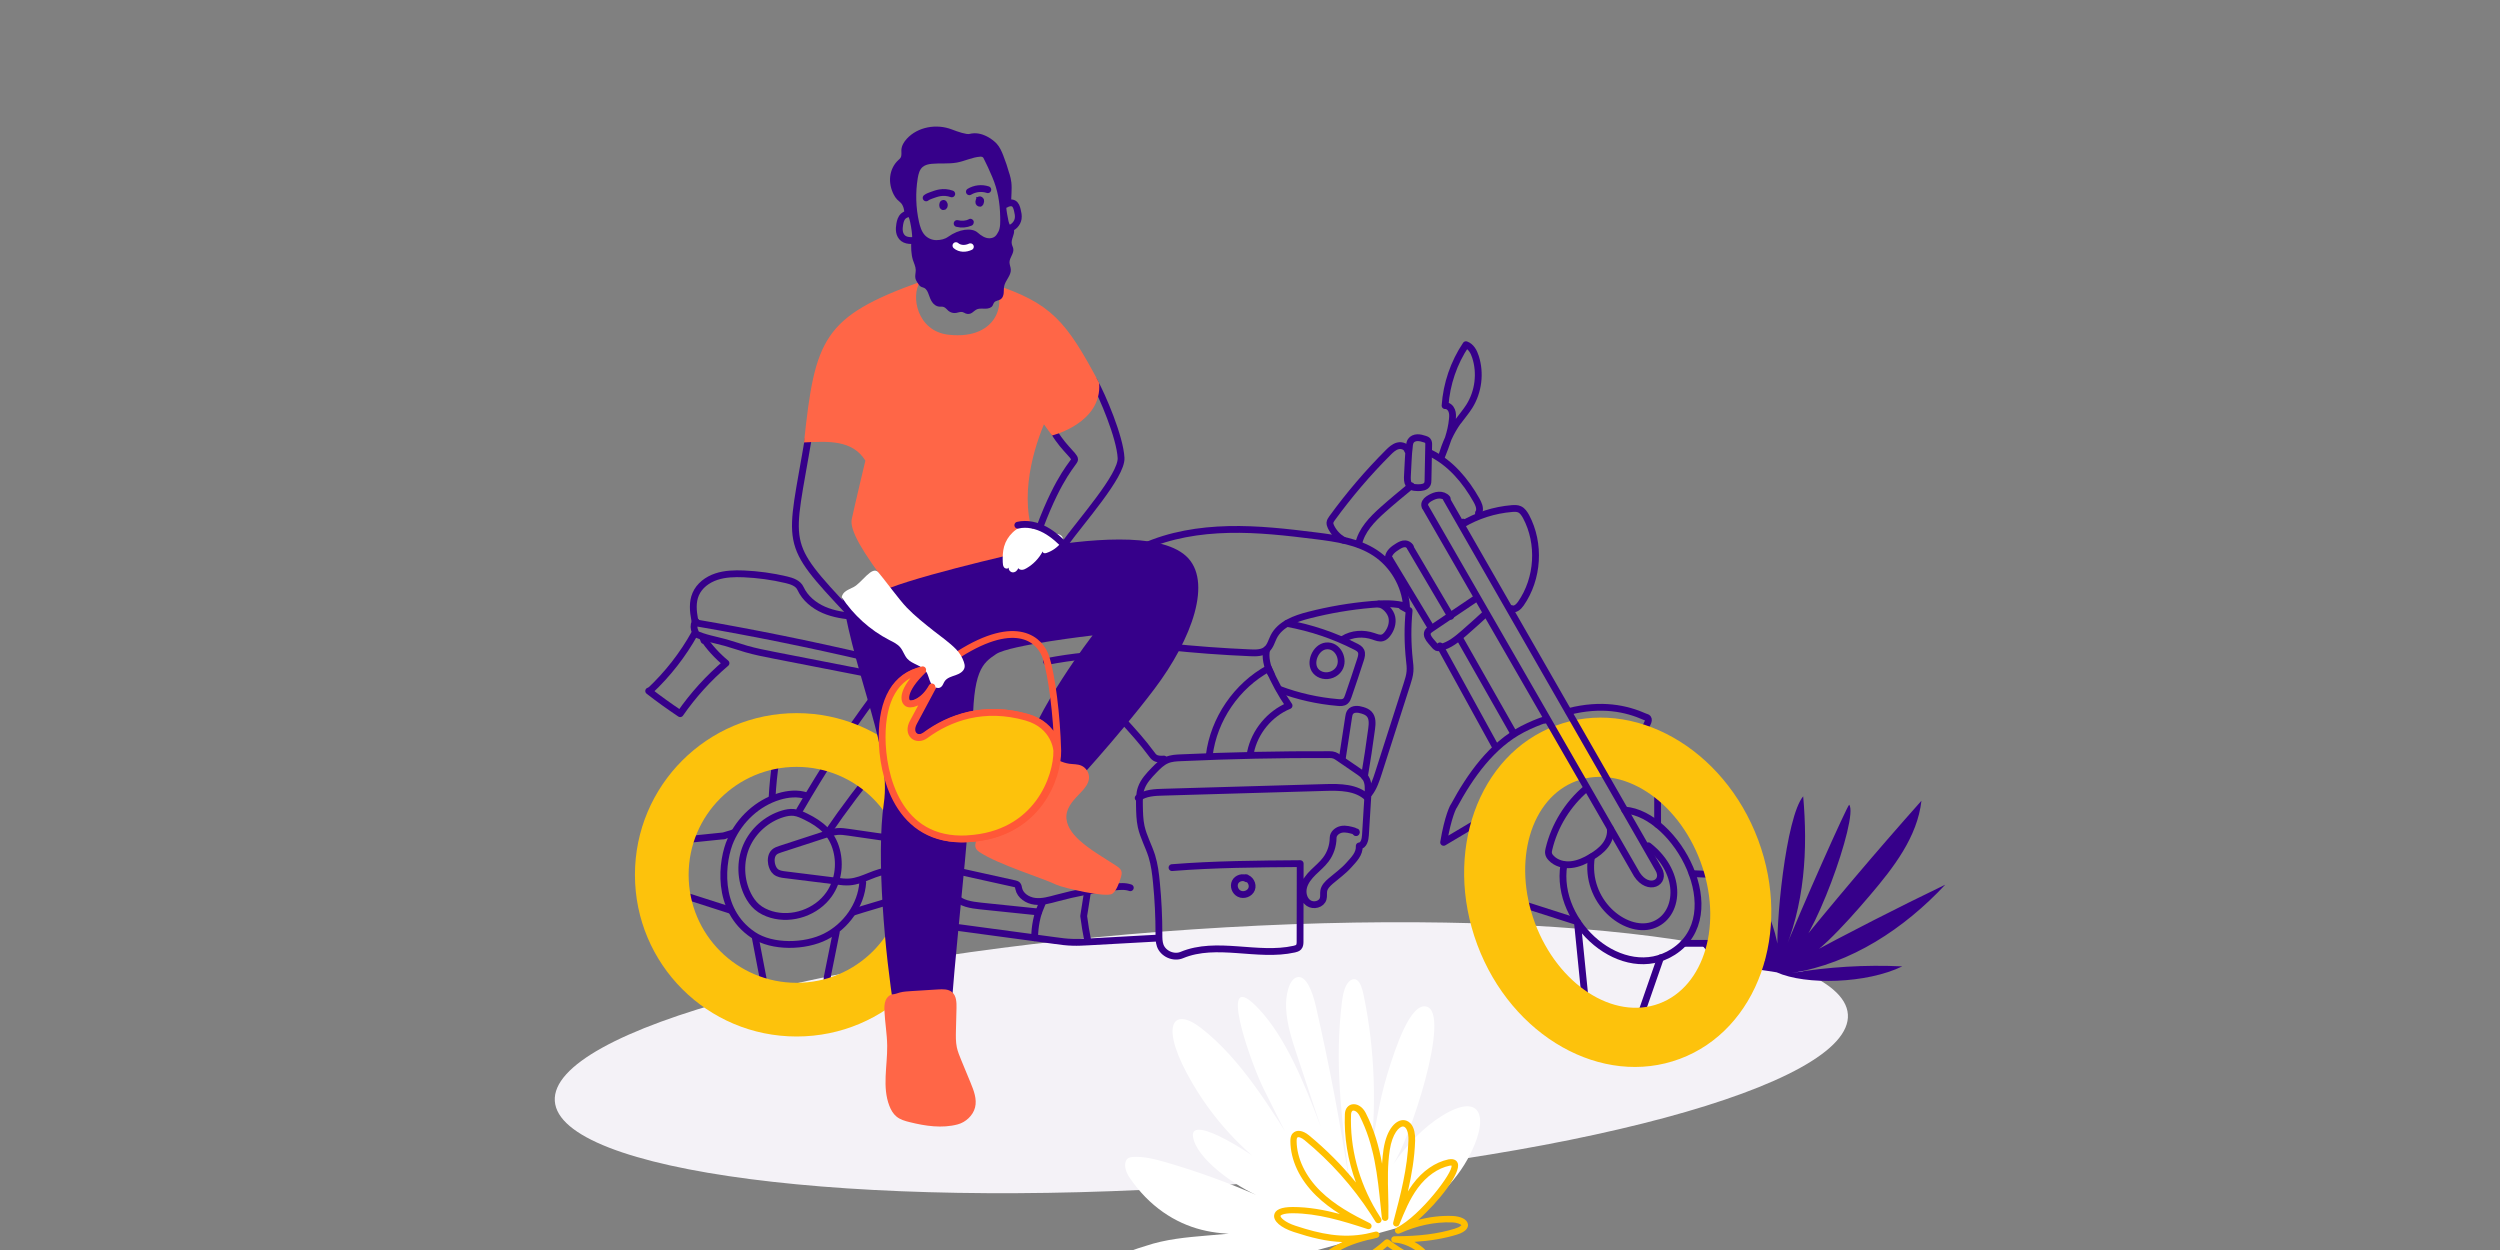 <?xml version="1.0" encoding="UTF-8"?>
<svg id="Infos" xmlns="http://www.w3.org/2000/svg" width="400" height="200" viewBox="0 0 400 200">
  <rect x="0" y="0" width="400" height="200" fill="#808080" stroke="none"/>
  <defs>
    <style>
      .cls-1 {
        fill: #f4f2f7;
      }

      .cls-2 {
        fill: #fff;
      }

      .cls-3, .cls-4 {
        fill: #fdc20c;
      }

      .cls-5 {
        fill: #36008a;
      }

      .cls-6, .cls-7 {
        stroke: #36008a;
      }

      .cls-6, .cls-7, .cls-8, .cls-9 {
        fill: none;
      }

      .cls-6, .cls-7, .cls-8, .cls-9, .cls-4 {
        stroke-linecap: round;
        stroke-width: 1.09px;
      }

      .cls-6, .cls-9 {
        stroke-miterlimit: 10;
      }

      .cls-7, .cls-8, .cls-4 {
        stroke-linejoin: round;
      }

      .cls-8, .cls-4 {
        stroke: #ff5738;
      }

      .cls-9 {
        stroke: #fff;
      }

      .cls-10 {
        fill: #ff6647;
      }

      .cls-11 {
        fill: #ffbf00;
      }
    </style>
  </defs>
  <path class="cls-1" d="M88.77,176.17c-.76-11.34,44.94-23.64,102.07-27.47,57.13-3.83,104.06,2.26,104.82,13.6.76,11.34-44.94,23.64-102.07,27.47-57.13,3.83-104.06-2.26-104.82-13.6Z"/>
  <path class="cls-5" d="M284.26,155.57c4.7,2.1,14.43,1.81,20.1-.95-5.91-.28-11.84.08-17.67,1.06,9.51-1.5,17.99-7.11,24.55-14.13-7.77,3.75-15.46,7.68-23.06,11.78,1.67-.41,3.03-1.59,4.27-2.77,2.4-2.3,4.6-4.8,6.76-7.33,3.78-4.44,7.57-9.33,8.22-15.11-7.25,8.15-14.3,16.48-21.15,24.97,3.53-1.17,11.16-22.43,9.59-24.33-.24-.01-7.62,16.43-10.85,24.56,3.83-8.44,4.22-17.55,3.49-25.91-2.76,3.26-4.52,20.72-4.08,26.24.88-4.55-4.85-15.35-7.7-16.4.49,6.65,3.26,11.55,7.35,17.18-1.67-4.17-5.84-6.71-9.54-9.28,1.71,4.62,6.55,7.72,9.57,9.68-1.21-1.65-9.8-3.71-11.85-3.76,2.26,3.58,8.26,3.85,12,4.5"/>
  <path class="cls-6" d="M168,67.92c1.67,3.5,4,4.93,3.94,5.61-.05.52-2.4,2.38-5.57,10.83"/>
  <path class="cls-6" d="M175.03,60.9c1.37,2.47,4.17,9.05,4.34,12.37.15,2.84-6.48,10.2-9.14,13.94"/>
  <path class="cls-7" d="M182.92,87.51c4.26-1.92,8.97-2.68,13.65-2.79,4.67-.11,9.33.43,13.97,1.01,3.28.41,6.68.9,9.45,2.71,2.88,1.88,4.81,5.15,5.05,8.58-1.79-.54-3.7-.47-5.56-.31-3.4.29-6.77.86-10.07,1.71-2.2.56-4.58,1.43-5.61,3.45-.35.7-.54,1.51-1.12,2.02-.68.6-1.68.6-2.59.56-4.49-.19-8.97-.52-13.44-1"/>
  <path class="cls-7" d="M187.52,138.82c6.74-.54,13.74-.59,20.51-.64,0,4.15-.01,8.29-.02,12.44,0,.32-.01.68-.23.92-.18.19-.45.26-.7.32-5.88,1.31-12.44-1.38-18,.95-1.3.54-2.98-.2-3.45-1.53-.2-.57-.2-1.19-.2-1.8,0-2.76-.13-5.51-.4-8.25-.14-1.44-.31-2.88-.74-4.26-.5-1.59-1.34-3.08-1.7-4.71-.24-1.1-.26-2.24-.28-3.37-.01-.94-.03-1.9.28-2.78.39-1.13,1.24-2.03,2.07-2.89.61-.63,1.23-1.26,2.03-1.6.71-.31,1.51-.35,2.29-.38,7.91-.36,15.83-.53,23.76-.5.63,0,.93.14,1.44.5,1.02.7,2.04,1.39,3.05,2.09.49.33.99.68,1.3,1.19.44.72.4,1.62.35,2.46-.14,2.22-.28,4.44-.41,6.66-.04.72-.27,1.65-.99,1.71.07,1.27-.84,2.14-1.69,3.09-.85.95-1.9,1.69-2.87,2.52-.5.43-1.01.93-1.12,1.58-.07.41.02.84-.09,1.25-.25.92-1.55,1.24-2.34.7-.79-.54-1.03-1.64-.79-2.56.24-.92.87-1.69,1.55-2.36.68-.67,1.43-1.28,2-2.04.75-.99,1.16-2.23,1.17-3.47,0-.7.67-1.24,1.35-1.37.68-.12,1.38.08,2.05.27.11.03.13.2.24.26.1.06.1-.2.05-.1"/>
  <path class="cls-7" d="M199.47,140.61c-.6-.4-1.53-.12-1.85.53-.32.66,0,1.53.66,1.85.71.36,1.7,0,1.98-.74.29-.74-.23-1.69-1.01-1.82.05,0,.1,0,.14,0"/>
  <path class="cls-7" d="M182.11,127.67c1.15-.82,2.65-.89,4.06-.92,1.35-.04,2.71-.08,4.07-.12,7.26-.21,14.53-.42,21.79-.63,2.36-.07,5-.04,6.72,1.59"/>
  <path class="cls-7" d="M152.9,139.3c3.15.7,6.29,1.39,9.44,2.09.16.04.33.08.45.2.14.15.16.36.2.56.23,1.16,1.42,1.92,2.59,2.06,1.17.14,2.34-.2,3.48-.51,3.02-.81,6.1-1.41,9.21-1.77.86-.1,1.76-.18,2.58.11"/>
  <path class="cls-7" d="M151.06,148.1c5.91.8,11.82,1.59,17.73,2.39.95.13,1.89.26,2.85.28.8.03,1.61-.02,2.42-.06,3.68-.2,7.37-.41,11.05-.61"/>
  <path class="cls-7" d="M193.48,120.85c.73-5.79,4.38-11.13,9.5-13.91.88,2.09,1.98,4.09,3.27,5.96-3.11,1.28-5.5,4.18-6.17,7.47-.01.07-.01.16.05.18.06.03.07-.13.02-.09"/>
  <path class="cls-7" d="M210.52,107.38c.3.35.72.58,1.17.68.95.21,2.02-.21,2.55-1.03.96-1.47-.17-3.9-2.08-3.68-1.68.19-2.75,2.74-1.64,4.03h0Z"/>
  <path class="cls-7" d="M203.36,107.81c-.6-.99-1-2.79-.68-3.91"/>
  <path class="cls-7" d="M205.91,99.75c3.82.69,7.54,1.94,11,3.71.33.17.68.36.84.69.22.43.07.94-.07,1.39-.63,1.95-1.28,3.89-1.95,5.83-.1.3-.22.62-.47.82-.33.27-.79.25-1.21.21-3.18-.27-6.32-.97-9.31-2.09"/>
  <path class="cls-7" d="M224.33,97.05c.38.21.75.43,1.13.64-.26,2.61-.24,5.26.04,7.87.07.62.15,1.23.1,1.85-.05.7-.27,1.37-.48,2.04-1.52,4.74-3.04,9.48-4.56,14.21-.37,1.14-.75,2.32-1.48,3.27"/>
  <path class="cls-7" d="M214.9,102.26c1.42-.9,3.26-1,4.85-.45.47.16.98.38,1.45.24.31-.09.56-.33.77-.59.59-.75.92-1.74.73-2.68-.19-.94-1.14-1.99-2.09-2.14"/>
  <path class="cls-7" d="M214.75,121.47c.36-2.38.66-4.34,1.03-6.72.04-.28.09-.58.26-.82.41-.57,1.28-.5,1.95-.28.39.12.79.28,1.07.58.58.6.51,1.56.4,2.39-.34,2.54-.72,5.08-1.15,7.61-.01.09.09-.05.03-.11"/>
  <path class="cls-7" d="M186.23,121.45c-.49.03-1.02.04-1.44-.22-.24-.16-.42-.4-.59-.64-1.39-1.89-2.97-3.63-4.55-5.36-.09.12-.17.23-.26.35"/>
  <path class="cls-7" d="M167.45,105.85c2.06-.4,4.14-.71,6.23-.91"/>
  <path class="cls-7" d="M233.51,102.06l8.66,15.25"/>
  <path class="cls-7" d="M230.39,103.34l8.83,16.06"/>
  <path class="cls-7" d="M232.12,98.61l-6.52-11.08"/>
  <path class="cls-7" d="M228.86,100.25l-6.53-10.82"/>
  <path class="cls-7" d="M253.8,126.16c-2.95,2.48-5.08,5.93-5.97,9.68-.05.23-.11.47-.06.71.04.28.21.52.4.72.79.86,2.04,1.19,3.2,1.07,1.16-.12,2.25-.62,3.25-1.23.83-.5,1.63-1.08,2.22-1.85.59-.77.94-1.75.8-2.71"/>
  <path class="cls-7" d="M238.88,130.65c-.39.07-.77.17-1.14.31-.84.3-1.61.76-2.37,1.21-1.46.87-2.93,1.74-4.39,2.61.69-4.14,1.57-5.81,1.64-5.82,2.58-4.79,6.06-9.76,11.02-12.31,1.23-.63,2.5-1.17,3.78-1.58-.16,0-.17.09-.32.18"/>
  <path class="cls-7" d="M251,113.84c5.24-1.33,9.18-.5,12.23.86.15.07.33.08.43.21.14.18.08.44,0,.66-.28.71-.75,1.34-1.35,1.8"/>
  <path class="cls-7" d="M250.22,138.37c-1.56,9.51,9.52,19.04,17.49,13.93,9.27-5.95.52-22.08-7.75-22.69"/>
  <path class="cls-7" d="M254.63,137.12c-1.11,7.13,5.38,12.32,9.71,10.94,4.33-1.39,5.14-8.23-.59-12.73"/>
  <path class="cls-7" d="M243.12,144.51l9.26,2.97,1.3,12.96"/>
  <path class="cls-7" d="M262.35,162.86l3.33-9.59"/>
  <path class="cls-7" d="M269.38,150.93h5.09"/>
  <path class="cls-7" d="M270.74,139.78l3.29.14"/>
  <path class="cls-7" d="M265.22,131.93v-5.95"/>
  <path class="cls-7" d="M234.11,83.54c-.07.13-.13.26-.2.39,2.42-1.45,5.18-2.33,8-2.56.41-.03.84-.05,1.21.12.48.21.79.7,1.05,1.16,2.3,4.32,1.96,9.92-.84,13.94-.35.5-.93,1.03-1.49.78"/>
  <path class="cls-7" d="M236.28,95.67c-2.45,1.65-4.89,3.3-7.34,4.95-.19.13-.39.27-.5.48-.25.49.12,1.05.48,1.47.2.24.4.47.61.71.11.12.22.25.37.32.18.07.38.04.57,0,1.46-.35,2.67-1.34,3.8-2.33,1.15-1,2.29-2.04,3.42-3.07"/>
  <path class="cls-7" d="M214.96,86.43c-.87-.48-1.58-1.25-2.01-2.15-.09-.2-.17-.41-.16-.63.02-.27.18-.51.34-.73,2.71-3.73,5.71-7.25,8.97-10.51.45-.45.93-.91,1.55-1.07.62-.16,1.39.11,1.56.73"/>
  <path class="cls-7" d="M225.5,71.32c.04-.27.08-.54.23-.77.22-.34.64-.51,1.05-.52.41-.01.8.1,1.19.23.16.05.33.11.45.24.17.19.18.47.17.72-.04,1.85-.07,3.71-.11,5.56,0,.24-.01.48-.12.69-.25.49-.92.56-1.47.56-1.67,0-1.78-.74-1.69-2.13.11-1.53.1-3.04.31-4.57h0Z"/>
  <path class="cls-7" d="M233.32,67.41c.59-.81,1.25-1.57,1.78-2.41,1.45-2.32,1.82-5.29.98-7.9-.26-.82-.72-1.67-1.53-1.95-1.94,2.88-3.1,6.28-3.34,9.75.47-.03.89.34,1.06.78.18.43.16.92.11,1.39-.2,2.17-.97,4.02-1.74,6,.62-2.03,1.41-3.93,2.66-5.66h0Z"/>
  <path class="cls-7" d="M222.26,89.38c-.09.01-.13-.12-.12-.21.1-.79.83-1.34,1.51-1.75.37-.23.78-.45,1.22-.41.31.03.6.21.77.47"/>
  <path class="cls-7" d="M228,81.06c-.05-.12-.06-.25-.05-.38.05-.44.45-.76.84-.98.44-.25.91-.46,1.42-.48.5-.03,1.03.15,1.34.55"/>
  <path class="cls-7" d="M228.93,72.52c3.17,1.57,5.56,4.41,7.3,7.5.32.57.63,1.23.44,1.86-.03.09-.13.15-.12.24s.17-.04.08-.03"/>
  <path class="cls-7" d="M217.37,87.08c.46-2.24,2.17-3.99,3.87-5.51,1.48-1.33,3.02-2.58,4.55-3.85"/>
  <path class="cls-7" d="M174,142.69c-.2,1.29-.41,2.59-.61,3.88.17,1.36.4,2.71.67,4.05-.02-.1.19-.04.13.04"/>
  <path class="cls-7" d="M152.78,143.45c.99,1.12,2.63,1.35,4.12,1.51,3.09.32,6.19.64,9.29.96"/>
  <path class="cls-7" d="M166.87,144.24l-.68,1.68c-.66,1.96-.66,4.12-.66,4.12"/>
  <path class="cls-3" d="M248.9,116.11c-12.41,4.63-18.02,20.31-12.54,35.03,5.49,14.72,20,22.91,32.41,18.28,12.41-4.63,18.02-20.31,12.54-35.03-5.49-14.72-20-22.91-32.41-18.28ZM265.47,160.57c-7.31,2.72-16.2-3.04-19.87-12.87-3.66-9.83-.71-20.01,6.6-22.73,7.31-2.72,16.2,3.04,19.87,12.87,3.66,9.83.71,20.01-6.6,22.73Z"/>
  <path class="cls-7" d="M228.14,81.29l33.77,58.63c1.82,2.77,4.72,1.31,3.46-.87l-33.95-59.23"/>
  <path class="cls-7" d="M136.86,98.64c-1.72-.12-3.46-.37-5.05-1.06-1.58-.69-3.01-1.86-3.73-3.43-.38-.84-1.38-1.18-2.28-1.39-2.23-.53-4.51-.84-6.8-.94-1.48-.06-3-.02-4.4.45-1.41.47-2.71,1.43-3.29,2.8-.54,1.25-.42,2.69-.17,4.03.05.25.15.55.39.59,9.08,1.56,18.12,3.4,27.09,5.49.09.02.18-.05.25-.11.07-.06.19-.1.26-.03.07.07-.11.18-.11.08"/>
  <path class="cls-7" d="M139.62,107.92c-5.26-1.03-10.52-2.05-15.78-3.08-1.5-.29-3-.59-4.46-1.01-1.1-.32-2.18-.7-3.28-1.01-1.66-.46-3.39-.73-4.95-1.47-1.9,3.42-4.34,6.54-7.19,9.21"/>
  <path class="cls-7" d="M140.01,111.27c-4.56,6.15-8.24,11.74-12.07,18.36"/>
  <path class="cls-7" d="M141.15,121.69c-3.12,3.75-6.07,7.65-8.82,11.68"/>
  <path class="cls-7" d="M111.23,101.07c-.24-.47-.25-1.06-.03-1.54.04-.09.2-.14.19-.05"/>
  <path class="cls-7" d="M103.79,110.56c1.63,1.27,3.32,2.48,5.04,3.63,2.08-3,4.55-5.72,7.33-8.08-1.41-1.16-2.65-2.53-3.68-4.04.05.14.11.28.16.43"/>
  <path class="cls-7" d="M128.98,130.69c-.63-.31-1.27-.62-1.97-.7-.59-.06-1.19.05-1.76.22-2.57.77-4.77,2.72-5.83,5.18-1.06,2.47-.96,5.4.25,7.8.36.71.83,1.39,1.43,1.91.66.58,1.48.97,2.32,1.22,3.34.98,7.23-.38,9.23-3.23,1.42-2.01,1.82-4.67,1.2-7.04-.7-2.7-2.46-4.18-4.89-5.37h0Z"/>
  <path class="cls-7" d="M129.08,127.34c-1.43-.49-3.02-.33-4.47.11-3.4,1.04-6.24,3.68-7.69,6.93-1.46,3.25-2.48,11.16,3.61,15.22,3.04,2.04,8.29,1.91,11.55.26,3.27-1.65,5.69-5,5.96-8.65"/>
  <path class="cls-7" d="M142.4,139.34c-2.25,0-4.23,1.61-6.47,1.77-.68.05-1.35-.03-2.03-.12-2.76-.35-5.52-.69-8.28-1.03-.54-.06-1.1-.15-1.51-.49-.37-.31-.56-.79-.66-1.26-.13-.65-.05-1.42.44-1.87.27-.25.63-.36.98-.48,2.45-.8,4.9-1.59,7.34-2.39.59-.19,1.18-.38,1.8-.43.58-.05,1.17.04,1.75.12,2.35.34,4.7.68,7.05,1.02"/>
  <path class="cls-7" d="M124.15,121.65c-.31,2.01-.52,4.03-.62,6.06"/>
  <path class="cls-7" d="M109.59,134.37c2.1-.22,4.21-.43,6.32-.65l-.23.04c.5-.15.99-.29,1.48-.44.04-.01.07-.02.09-.05"/>
  <path class="cls-7" d="M109.41,143.24c2.5.82,5.02,1.63,7.53,2.42"/>
  <path class="cls-7" d="M120.85,150.05c.43,2.26.87,4.52,1.3,6.78-.03-.08-.05-.17-.07-.25.08.27.16.54.24.8,0-.11,0-.21,0-.32"/>
  <path class="cls-7" d="M133.8,149.17c-.53,2.63-.94,4.67-1.47,7.3l.08-.31c-.05.36-.11.72-.16,1.08,0,.03.01.05.02.08"/>
  <path class="cls-7" d="M136.6,145.92c2.19-.71,3.59-1.06,5.77-1.77-.06-.06-.17-.05-.22.02"/>
  <path class="cls-3" d="M127.46,114.1c-14.29,0-25.87,11.58-25.87,25.87s11.58,25.87,25.87,25.87,25.87-11.58,25.87-25.87-11.58-25.87-25.87-25.87ZM127.46,157.25c-9.54,0-17.28-7.73-17.28-17.28s7.73-17.27,17.28-17.27,17.28,7.73,17.28,17.27-7.73,17.28-17.28,17.28Z"/>
  <path class="cls-5" d="M165.24,87.72c8.59-1.45,20.17-2.69,24.51,1.23,4.34,3.93,1.03,13.24-5.06,21.3-6.1,8.06-13.74,16.22-13.74,16.22,0,0-5.17-.62-7.54-4.55,2.17-8.37,11.4-20.25,11.4-20.25,0,0-13.26,1.52-15.43,2.98-2.17,1.46-3.82,2.6-3.72,12.72.1,10.13-2.36,29.86-3.4,43.4-3.52-1.65-6.31-.72-9.2.83-1.45-8.89-2.89-24.6-1.65-33.07,1.24-8.48-4.37-19.42-6.63-32.81,0,0,18.17-9.34,30.48-8.01h0Z"/>
  <path class="cls-10" d="M164.66,120.09c-.31-.26.42-1.52.06-1.34-.36.17-1.41.52-2.05,2.09-.98,2.38-1.43,5.03-2.96,7.11-.42.56-.94,1.05-1.37,1.59-1.15,1.45-1.7,3.27-2.18,5.06-.09.35-.18.72-.05,1.06.11.3.38.52.65.7,2.98,1.98,10.09,4.14,12.19,5.17,1.06.52,8.08,2.16,9.03,1.46.38-.28.62-.71.82-1.14.23-.5.42-1.02.57-1.56.08-.28.14-.59.06-.87-.11-.4-.48-.67-.84-.9-2.02-1.33-4.16-2.51-5.95-4.14-1.12-1.03-2.15-2.42-2.01-3.94.13-1.47,1.3-2.6,2.32-3.67.61-.64,1.23-1.38,1.29-2.26.06-.84-.46-1.68-1.23-2.01-.6-.26-1.27-.21-1.92-.3-2.25-.32-4.1-2.29-6.36-2.23.23,0-.28.13-.06.13h0Z"/>
  <path class="cls-8" d="M169.24,120.13c.06,4.14-3.08,13.46-14.31,14.07-11.22.62-13.65-10.35-13.65-16.27s2.06-9.8,6.49-10.77c-3.5,3.36-3.09,5.16-2.32,5.42.77.26,2.57-.46,3.8-2.68,0,0-2,3.76-3.03,5.66-1.03,1.9.57,3.12,1.99,2.08,3.86-2.84,9.36-4.81,16.13-2.89,4.69,1.33,4.89,5.38,4.89,5.38ZM169.24,120.13c-.16-5.86-.96-11.96-1.85-14.84-.88-2.89-4.66-6.49-13.93-.64"/>
  <path class="cls-6" d="M129.37,69.9c-2.96,17.74-4.33,16.53,6.56,28.14"/>
  <path class="cls-10" d="M147.21,45.1c-15.52,5.58-16.82,9.13-18.57,25.69,3.82-.18,7.73-.46,9.82,2.91,0,0-1.82,7.63-2.18,9.36-.36,1.73,1.63,5.18,6.09,11,7-2.64,23.91-6.36,23.91-6.36-3.55-6.55-1.25-14.99.75-19.81l1.29,1.79s8.08-1.97,7.54-8.42c-5.28-9.9-7.62-12.77-17.06-15.85,2.36,2.14,1.26,9.06-7.01,8.15-5.1-.56-6.09-6.27-4.57-8.45h0Z"/>
  <path class="cls-5" d="M161.49,27.76c-.27-.98-.6-1.94-.97-2.89-.26-.67-.56-1.34-1.04-1.87-.48-.54-2.33-2.1-4.36-1.57-.46.12-1.82-.33-2.83-.72-2.43-.94-5.44-.43-7.2,1.49-.46.5-.83,1.11-.87,1.78-.02.43.09.89-.13,1.26-.09.15-.24.27-.37.39-.73.67-1.18,1.62-1.29,2.61-.11.99.11,2,.56,2.88.15.29.32.56.54.79.2.21.45.37.64.59.46.53.53,1.29.58,2,.2-.22.59.13.65.26.29.61.82,3.9.4,3.88-.04.95-.02,2.03.26,2.94.17.54.45,1.06.46,1.63,0,.43-.14.87-.06,1.3.06.29.22.55.38.79.15.24.31.48.57.6.13.06.28.09.42.15.43.19.63.68.78,1.12.15.42.3.84.55,1.19.25.36.64.65,1.07.7.24.03.5-.03.74.05.32.1.51.4.77.62.33.28.8.41,1.23.34.35-.05.7-.23,1.04-.14.18.05.33.16.5.23.33.13.73.09,1.02-.12.28-.2.57-.5.91-.6.41-.11.84-.04,1.26-.05s.89-.12,1.11-.48c.1-.17.14-.37.27-.53.24-.3.71-.28,1.03-.5.31-.21.44-.6.48-.98.04-.37,0-.75.08-1.12.2-.94,1.11-1.69,1.06-2.65-.02-.4-.21-.78-.21-1.17.01-.75.72-1.4.61-2.14-.04-.27-.19-.51-.24-.77-.08-.37.03-.74.15-1.1.12-.36.24-.72.22-1.09-.03-.37-.66-.42-.9-1.47-.11-.5-.36-1.79-.36-2.3,0-.51.63-.81.78-.8.02-.46.04-.92.06-1.39.02-.56.04-1.12-.02-1.68-.05-.49-.17-.96-.31-1.43h0ZM160.03,34.67c.01.74.06,1.74-.28,2.39-.34.65-.62,1-1.35,1.06-.75.05-1.42-.42-1.98-.91-.96-.84-3-.55-4.71.67-.56.4-1.2.53-1.89.54-.69,0-1.37-.29-1.84-.79-.53-.57-.76-1.35-.94-2.12-.51-2.3-.58-4.69-.2-7.01.11-.66.28-1.36.79-1.79.4-.34.94-.45,1.46-.5,1.33-.13,2.69.04,4.01-.2,1.26-.23,2.44-.85,3.72-.94.16-.01.42,0,.53.2.51.99.97,2.02,1.41,3.05.88,2.06,1.23,4.12,1.27,6.36h0Z"/>
  <path class="cls-9" d="M152.95,39.3c.31.27.72.41,1.12.43.41.02.82-.08,1.19-.25"/>
  <path class="cls-6" d="M148.18,31.66c.25-.19.55-.31.84-.41.44-.16.88-.32,1.34-.4.64-.11,1.31-.05,1.92.17"/>
  <path class="cls-6" d="M155.1,30.68c.87-.53,1.98-.66,2.95-.33"/>
  <path class="cls-6" d="M151,32.56s-.06-.04-.09-.02c-.03.02-.04.06-.05.09-.03.09-.04.18-.03.27,0,.06.02.13.07.16.06.03.13-.01.16-.07.03-.06.03-.12.03-.19,0-.05,0-.1-.03-.14-.03-.04-.08-.07-.12-.04-.03.02-.04.06-.04.09,0,.07,0,.14,0,.21,0,.03.01.07.04.07.03,0,.04-.02.05-.05.02-.04.03-.08.03-.12,0-.01,0-.03,0-.04-.01-.02-.05-.01-.06,0-.01.02-.01.04-.01.07,0,.04.01.1.05.09"/>
  <path class="cls-6" d="M156.81,32.13s-.01-.11-.06-.11c-.03,0-.05.03-.06.05-.03.06-.05.12-.07.18-.01.05-.02.1,0,.15.01.05.05.09.1.09.08,0,.13-.09.16-.17.03-.08.05-.16.03-.23-.02-.08-.1-.15-.17-.12-.09.03-.1.15-.09.25.01.08.03.15.05.23.01.04.04.09.08.08.04,0,.06-.05.07-.1.01-.06.02-.12.01-.17-.01-.05-.05-.11-.11-.12,0,.03,0,.05,0,.07"/>
  <path class="cls-6" d="M153.14,35.76c.7.18,1.45.12,2.1-.16.01,0,.03-.01.03-.03,0-.01-.02-.03-.03-.01"/>
  <path class="cls-6" d="M160.93,32.7c.22-.13.23-.13.47-.2.24-.07.52-.07.75.04.38.19.52.65.62,1.06.11.45.21.91.14,1.37-.12.79-.77,1.47-1.55,1.62"/>
  <path class="cls-6" d="M145.65,34.12c-.4.07-.81.18-1.11.45-.36.32-.5.82-.58,1.29-.07.41-.11.82-.04,1.23.07.41.27.8.6,1.05.36.27.83.35,1.28.35.4,0,.87-.09,1.02-.46"/>
  <path class="cls-2" d="M160.66,87.42c-.23.82-.25,1.68-.22,2.53.01.29.03.62.22.84.19.23.61.27.75,0-.1.37.25.78.64.79.39.01.74-.3.87-.67.14.2.41.29.66.26.25-.03.48-.14.69-.27,1.08-.63,1.98-1.58,2.57-2.69-.03.13.09.27.23.3.13.03.28,0,.41-.05.92-.32,1.75-.91,2.34-1.69.12-.16.23-.33.24-.53.01-.27-.18-.51-.41-.64-.23-.13-.5-.18-.76-.23-.72-.14-1.42-.35-2.11-.61-.54-.2-1.15-.44-1.65-.16-.18-.31-.46-.56-.77-.72-.05-.03-.11-.03-.16,0-.13.24-.8.37-1.08.52-.4.21-.77.48-1.1.8-.64.61-1.12,1.38-1.36,2.23h0Z"/>
  <path class="cls-2" d="M134.66,95.53c1.9,2.89,4.56,5.29,7.64,6.88.63.32,1.3.63,1.75,1.18.45.54.64,1.27,1.11,1.8.81.91,2.29,1.04,3,2.04.39.55.46,1.26.77,1.85.31.59,1.11,1.06,1.64.64.29-.23.37-.62.58-.92.37-.56,1.1-.75,1.74-.97.64-.22,1.34-.61,1.45-1.28.04-.28-.03-.57-.12-.84-.26-.75-.68-1.44-1.23-2.01-1.06-1.1-2.45-2.05-3.65-3-1.46-1.16-2.93-2.32-4.23-3.66-1.29-1.33-3.67-4.64-4.58-5.67-1.01-1.14-2.61,1.67-3.97,2.37-.84.43-1.68.67-1.89,1.59h0Z"/>
  <path class="cls-6" d="M162.85,84.03c1.47-.35,3.05.03,4.38.75s2.45,1.78,3.51,2.86c.03-.05.07-.11.1-.16"/>
  <path class="cls-10" d="M142.94,159.08c-.56.02-1.03.47-1.24.99-.21.52-.21,1.09-.19,1.65.08,1.87.42,3.72.44,5.6.04,3.23-.82,6.61.35,9.62.25.65.61,1.28,1.15,1.72.59.48,1.35.7,2.09.88,2.52.63,5.19,1.03,7.7.36,1.28-.34,2.45-1.43,2.77-2.71.33-1.33-.2-2.7-.72-3.96-.5-1.21-1-2.42-1.5-3.63-.27-.67-.55-1.33-.7-2.04-.18-.87-.16-1.77-.14-2.66.03-1.2.06-2.4.09-3.59.02-.92-.01-1.97-.71-2.57-.6-.51-1.47-.48-2.26-.43-1.45.09-2.9.18-4.35.27-.58.04-1.17.07-1.74.22-.26.07-.78.27-1.05.28h0Z"/>
  <path class="cls-2" d="M207.34,200.97c-6.23,2.84-12.72,4.11-19.18,3.77-2.86-.15-7.25-1.28-8.34-2.74-1.09-1.46,2.2-2.22,3.48-2.65,3.22-1.09,6.53-1.38,9.81-1.66,3.96-.34,7.91-.68,11.87-1.02-4.24.77-8.54,1.16-12.75.09-4.21-1.07-8.36-3.7-11.51-8.36-.48-.7-.95-1.85-.56-2.68.23-.48.64-.57,1.02-.6,1.78-.13,3.56.33,5.31.83,5.16,1.49,10.29,3.36,15.34,5.61-4.16-1.68-10.58-6.28-10.96-9.79-.38-3.5,9.9,2.85,14.27,6.79-5.29-3.55-10.34-8.43-14.29-15.13-5.46-9.25-3.35-12.58,1.34-8.93,6.36,4.95,11,12.63,16.02,20.66,0,0-.08.07,1.33,2.17-3.88-5.69-3.96-6.41-7.28-12.96-2.2-4.33-7.78-20.37-.82-12.91,4.27,4.56,7.23,11.77,9.89,18.84-1.29-3.88-2.57-7.75-3.86-11.63-.76-2.3-1.55-4.69-1.69-7.29-.12-2.1.45-4.67,1.73-5.02,1.49-.4,2.5,2.35,3.03,4.65,2.11,9.22,3.9,18.63,5.36,28.17-1.35-11.3-2.33-19.2-1.22-28.63.12-1.01.29-2.05.7-2.85.41-.8,1.11-1.28,1.7-.91.62.39.91,1.51,1.12,2.52,1.8,8.64,2.12,18.06.93,26.97.72-4.9,1.46-9.84,2.83-14.37,1.37-4.52,3.72-11.41,6.23-10.87,4.14.88-2.66,21.55-5.36,25.35,2.33-3.31,4.99-6.07,7.89-7.86,6.43-3.98,7.74.35,4.11,6.91-2.72,4.91-6.69,7.53-10.24,10.75"/>
  <path class="cls-11" d="M212.2,203.83c-1.06,0-1.44-.49-1.57-.81-.33-.78.22-1.81,1.45-2.68.95-.68,1.84-1.2,2.71-1.61-2.54-.09-5.03-.71-7.81-1.62-2.06-.68-3.28-1.74-3.11-2.72.14-.84,1.14-1.27,2.96-1.27h.02c2.53,0,5.03.46,7.53,1.12-1.35-.85-2.65-1.81-3.8-2.94-2.64-2.58-4.1-5.68-4.12-8.72,0-.42.04-.9.39-1.26.59-.61,1.57-.49,2.57.32,2.77,2.28,5.29,4.81,7.53,7.56-1.3-3.54-1.92-7.28-1.77-10.95.04-.98.61-1.44,1.13-1.55.81-.17,1.7.38,2.2,1.36,1.36,2.67,2.12,5.37,2.62,8.14.05-.79.12-1.57.24-2.35.52-3.33,2.06-4.73,3.27-4.63.91.08,1.85.98,1.78,3.27-.08,2.75-.55,5.47-1.16,8.15.24-.39.49-.78.77-1.16,1.56-2.12,3.6-3.53,5.73-3.98,1.07-.2,1.39.36,1.48.61.56,1.55-3.02,6.16-6.34,9.08,1.82-.49,3.64-.7,5.44-.64,1.43.05,2.42.57,2.53,1.33.06.4-.1,1.15-1.77,1.66-2.03.62-4.24,1-6.8,1.16.74.4,1.38.89,1.81,1.35.01.01.02.03.03.04.33.46,1.11,1.53.47,2.12-1.09,1.02-5.37-1.9-6.64-2.8-4.21,3.65-7.84,4.15-9.06,4.32h-.1c-.22.04-.43.06-.61.06h0ZM212.66,202.78h.1c1.17-.18,4.72-.67,8.82-4.36.19-.17.47-.18.67-.03,2.19,1.66,4.64,2.91,5.49,3.06-.07-.14-.19-.37-.45-.72-.96-1.04-2.87-1.91-4.17-1.91-.29,0-.52-.23-.52-.51s.23-.51.52-.51h.09c3.82,0,6.86-.38,9.55-1.21.94-.29,1.05-.57,1.06-.57-.04-.08-.49-.4-1.54-.44-2.75-.09-5.57.51-8.36,1.77-.26.11-.56.01-.68-.24-.13-.25-.02-.54.22-.67,3.84-1.96,9.08-8.91,8.78-9.95-.04,0-.13-.01-.3.02-1.87.39-3.69,1.66-5.1,3.58-1.3,1.76-2.14,3.83-2.95,5.84-.1.25-.38.38-.64.29-.26-.08-.41-.35-.34-.61l.02-.08c1.13-4.25,2.29-8.64,2.42-13.05.04-1.48-.4-2.2-.84-2.24-.62-.05-1.74,1.11-2.15,3.77-.37,2.35-.31,4.81-.25,7.17.03,1.2.06,2.44.03,3.67,0,.27-.22.48-.5.5-.27.01-.51-.19-.54-.45-.06-.55-.11-1.1-.17-1.64-.53-5.17-1.02-10.06-3.4-14.73-.31-.61-.77-.88-1.05-.83-.26.05-.3.44-.31.6-.21,5.29,1.22,10.73,4.06,15.47.25.39.5.78.74,1.18.15.24.07.54-.17.69-.24.14-.56.08-.71-.16-.26-.39-.51-.79-.75-1.19-2.9-4.47-6.47-8.46-10.63-11.88-.42-.34-.96-.59-1.14-.4-.11.12-.11.44-.11.56.02,2.73,1.41,5.65,3.82,8.01,2.26,2.22,5.14,3.78,7.89,5.13.24.12.35.4.25.65s-.38.37-.64.28c-4.02-1.32-7.97-2.51-11.95-2.52h-.02c-1.53,0-1.92.34-1.93.42-.04.22.63,1.01,2.42,1.59,4.04,1.33,7.43,2.01,11.28,1.28.48-.12.98-.23,1.5-.35.28-.06.55.1.62.37.07.27-.09.54-.36.61-.5.14-1,.26-1.49.35-2.46.62-4.12,1.29-6.17,2.75-.93.66-1.17,1.29-1.1,1.48.05.11.37.25,1.07.14h0Z"/>
  <path class="cls-4" d="M154.78,134.2c11.22-.62,14.37-9.94,14.31-14.07,0,0-.2-4.05-4.89-5.38-6.76-1.92-12.27.05-16.13,2.89-1.42,1.04-3.02-.17-1.99-2.07,1.03-1.9,3.03-5.66,3.03-5.66-1.23,2.22-3.03,2.93-3.8,2.68-.77-.26-1.19-2.06,2.32-5.42-4.43.97-6.49,4.85-6.49,10.77s2.42,16.89,13.65,16.27Z"/>
</svg>